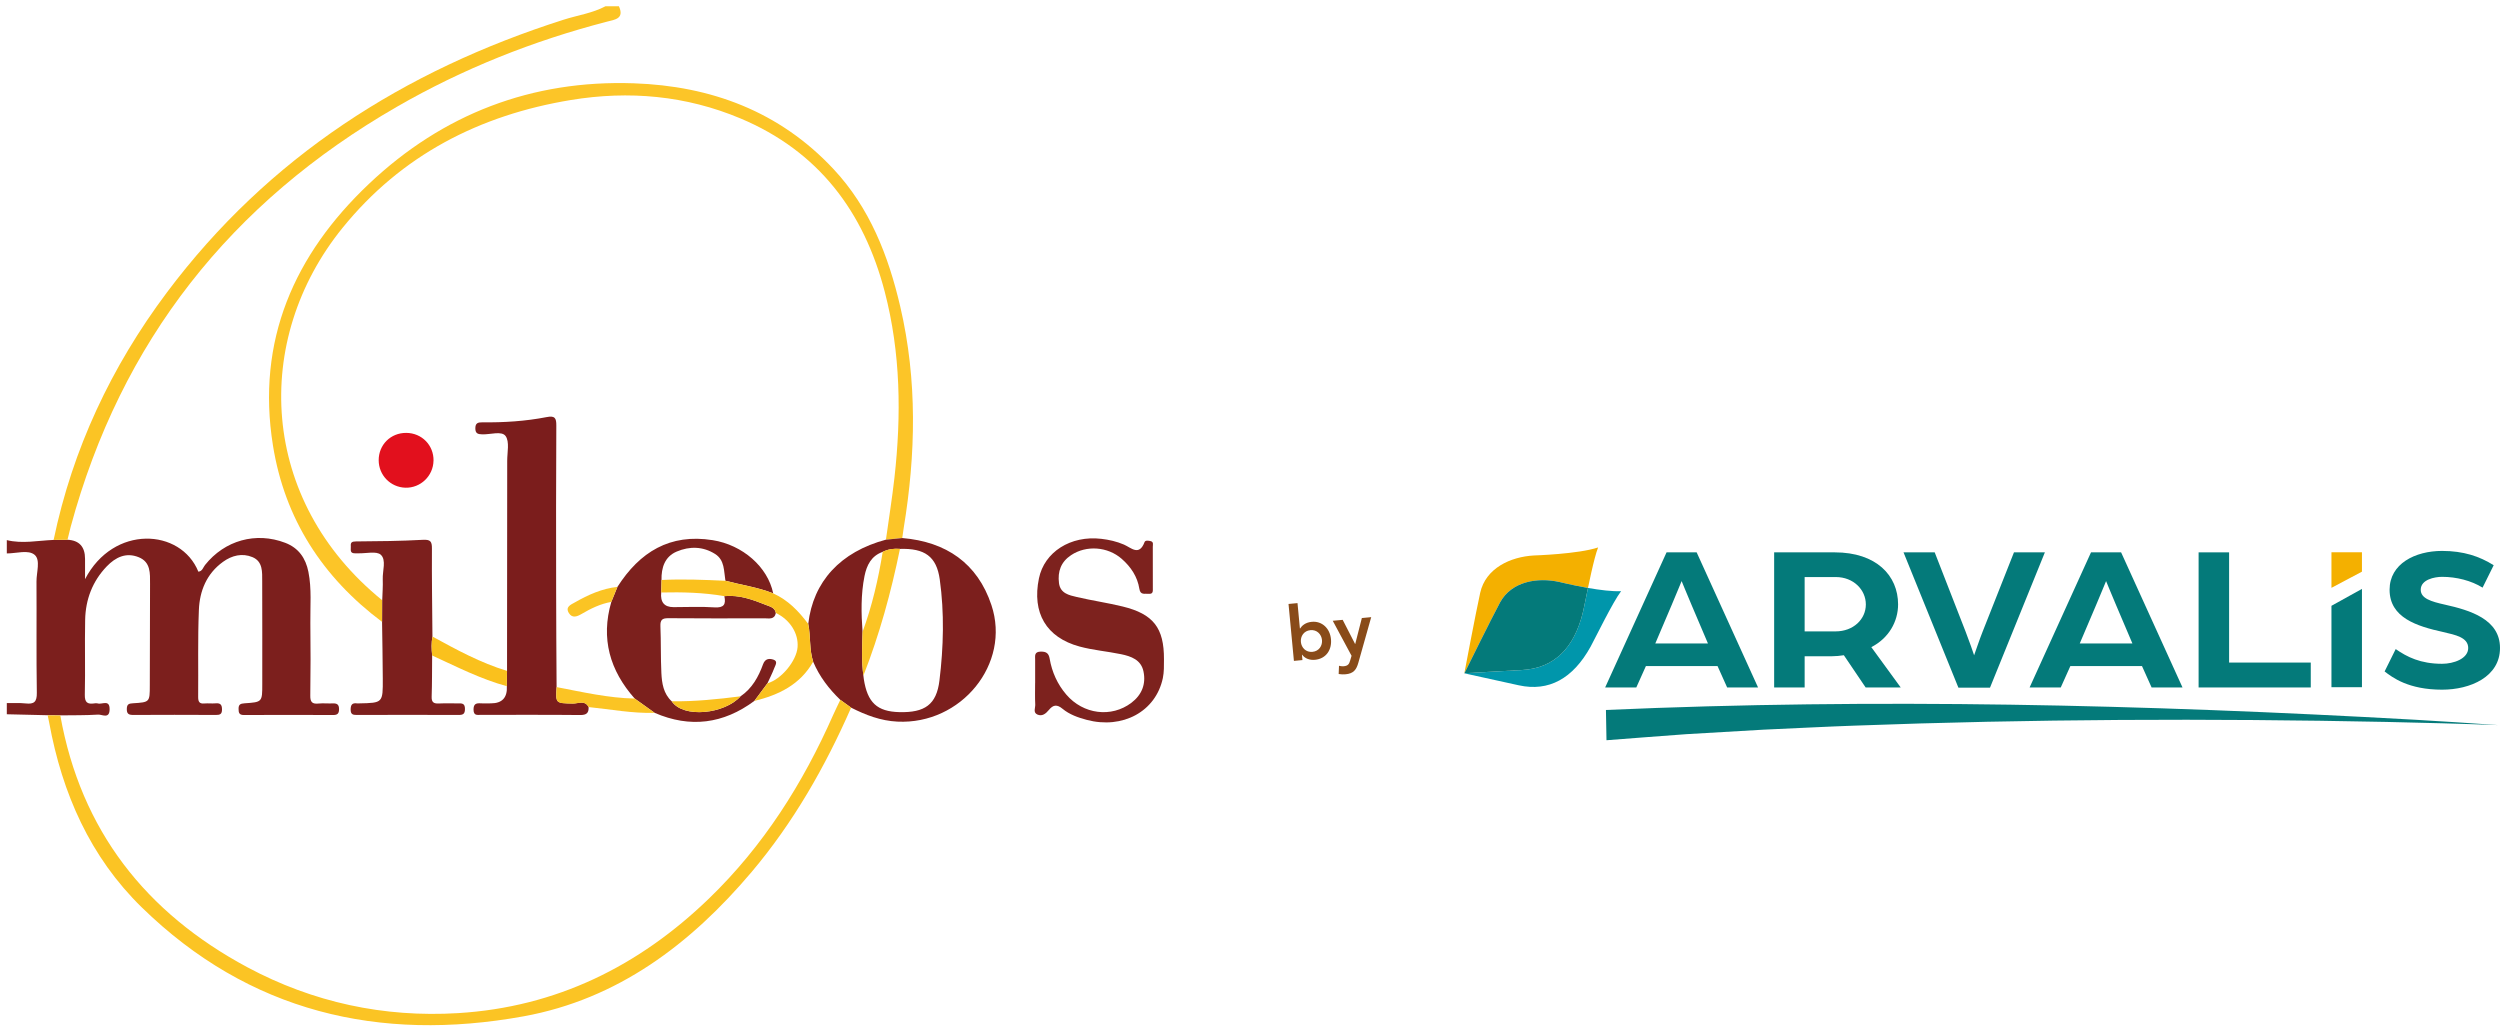 <?xml version="1.0" encoding="UTF-8"?>
<svg id="uuid-dd707dea-9f17-4ee4-adfa-67e2cf70d045" xmlns="http://www.w3.org/2000/svg" viewBox="0 0 732 302">
  <g>
    <path d="m2,158.15c4.57,1.12,9.14.12,13.7-.06,1.35-.02,2.7-.04,4.06-.05,3.43.17,5.14,2.04,5.14,5.59v5.95c8.31-16,28.03-14.9,33.18-2.19,1.18-.12,1.39-1.25,1.95-1.95,5.74-7.22,14.9-9.8,23.49-6.5,3.9,1.5,5.98,4.47,6.78,8.5.99,4.97.51,9.99.57,14.99.08,7.08.09,14.17-.02,21.25-.03,1.88.56,2.5,2.38,2.32,1.4-.14,2.83.02,4.25-.04,1.21-.05,1.79.35,1.79,1.66,0,1.24-.4,1.74-1.69,1.74-8.72-.04-17.44-.05-26.15,0-1.41,0-1.57-.65-1.58-1.79-.02-1.31.55-1.56,1.76-1.64,5.19-.34,5.18-.39,5.18-5.64,0-10.03.02-20.05-.02-30.08-.01-2.71.23-5.79-2.85-7.08-3-1.25-6.02-.51-8.63,1.38-4.79,3.45-6.84,8.5-7.06,14.08-.35,8.49-.13,17-.21,25.49,0,1.36.33,2.03,1.81,1.9,1.08-.1,2.19.06,3.27-.04,1.42-.13,1.91.39,1.9,1.82,0,1.38-.63,1.59-1.8,1.58-8.06-.04-16.13-.05-24.19,0-1.41,0-1.92-.38-1.88-1.83.04-1.35.64-1.52,1.81-1.59,4.92-.3,4.91-.34,4.92-5.21.02-9.92.05-19.83.07-29.75,0-3.07.23-6.37-3.31-7.8-3.71-1.51-6.79,0-9.38,2.69-4.18,4.37-6.19,9.69-6.31,15.65-.15,7.3.07,14.6-.1,21.9-.05,2.29.78,2.85,2.77,2.56.32-.05.68-.09.98,0,1.24.43,3.56-1.3,3.51,1.76-.04,2.88-2.2,1.45-3.35,1.52-3.69.23-7.4.17-11.1.22-1.23-.02-2.47-.03-3.7-.04-3.98-.09-7.97-.18-11.95-.28v-3.27c1.84.02,3.71-.1,5.53.1,2.46.27,3.3-.45,3.26-3.11-.17-10.86-.03-21.72-.1-32.58-.02-2.68,1.22-6.27-.51-7.79-1.84-1.62-5.38-.43-8.18-.44v-3.92h0Z" style="fill: #7c1f1d; fill-rule: evenodd;"/>
    <path d="m19.76,158.04c-1.35.02-2.7.03-4.06.05,5.56-26.66,16.89-50.72,33.15-72.44C78.58,45.97,118.26,20.67,165.06,5.76c4.08-1.3,8.39-1.89,12.23-3.93h3.93c1.66,3.68-1.21,3.92-3.49,4.51-21.61,5.61-42.18,13.78-61.53,24.93-48.57,27.97-80.8,68.67-95.5,122.97-.34,1.26-.63,2.53-.94,3.8h0Z" style="fill: #fbc424; fill-rule: evenodd;"/>
    <path d="m111.89,182.1c-17.43-13.04-28.52-30.15-31.97-51.67-4.92-30.66,6.22-55.89,28.14-76.62,21.63-20.46,47.71-30.46,77.54-29.42,22.56.78,42.63,8.21,58.41,25.07,10.67,11.4,16.12,25.43,19.59,40.33,5.02,21.53,4.56,43.17,1,64.84-.16.97-.28,1.94-.42,2.9-1.6.16-3.19.32-4.78.48.84-6.04,1.81-12.06,2.49-18.11,2.05-18.31,1.84-36.53-2.84-54.48-6.13-23.5-19.42-41.16-42.23-50.74-15.97-6.71-32.63-8.2-49.66-5.4-26.77,4.41-49.61,16.15-66.85,37.42-26.58,32.78-24.48,79.79,11.61,109.06-.01,2.11-.02,4.22-.03,6.33h0Z" style="fill: #fcc528; fill-rule: evenodd;"/>
    <path d="m172.34,207.03c.08,1.73-.61,2.35-2.47,2.33-9.68-.1-19.36-.04-29.04-.05-1.04,0-2.15.32-2.18-1.5-.02-1.75.79-1.97,2.18-1.87.97.07,1.96,0,2.94,0,3.27,0,4.82-1.69,4.64-5.06.02-1.5.03-2.99.05-4.49.02-20.49.05-40.97.05-61.46,0-2.49.73-5.61-.48-7.27-1.14-1.56-4.46-.4-6.81-.48-1.26-.04-2.04-.21-2.04-1.76s.76-1.77,2.03-1.76c6.33.07,12.63-.32,18.84-1.53,2.41-.47,2.86.22,2.84,2.53-.1,15.91-.07,31.82-.05,47.73,0,9.59.08,19.17.13,28.76-.3,4.83-.29,4.74,4.77,4.84,1.53.03,3.47-1.09,4.6,1.01v.02Z" style="fill: #7b1d1c; fill-rule: evenodd;"/>
    <path d="m259.4,158.02c1.6-.16,3.19-.32,4.79-.48,12.82,1.08,22.01,7.35,26.1,19.63,5.75,17.23-8.88,35.05-27.53,34.12-4.9-.24-9.28-1.92-13.55-4.09-1.06-.76-2.12-1.52-3.17-2.29-3.35-3.22-6.13-6.85-7.94-11.16-1.17-3.6-.69-7.42-1.44-11.08,1.41-12.4,9.43-21.1,22.75-24.66h-.01Zm-.93,3.56c-3.36,1.17-4.7,3.92-5.34,7.08-1.09,5.42-.97,10.91-.58,16.39-.11,4.27-.34,8.53.25,12.79.04.32.07.65.12.97,1.06,6.9,3.89,9.54,10.41,9.7,7.41.18,10.88-2.15,11.74-9.26,1.2-9.82,1.46-19.77.09-29.6-.94-6.77-4.47-9.16-11.65-8.93-1.76-.15-3.45.07-5.04.86h0Z" style="fill: #7c1f1d; fill-rule: evenodd;"/>
    <path d="m246.04,204.91c1.06.76,2.11,1.53,3.17,2.29-7.61,17.32-16.9,33.63-29.15,48.13-17.84,21.1-39.18,37.25-66.81,42.26-42.2,7.64-80.36-1.25-111.75-31.92-15.11-14.76-23.29-33.37-27.08-53.99-.14-.75-.3-1.49-.46-2.23,1.23,0,2.47.03,3.7.04,6.02,33.66,25.02,57.77,54.77,73.72,19.23,10.3,39.95,14.76,61.72,13.43,28.72-1.76,52.95-13.74,73.47-33.58,15.89-15.35,27.46-33.64,36.34-53.74.66-1.48,1.39-2.94,2.09-4.41h0Z" style="fill: #fbc424; fill-rule: evenodd;"/>
    <path d="m220.88,205.23c-9.07,6.72-18.79,8-29.2,3.49-1.95-1.39-3.89-2.79-5.84-4.18-7.29-8.22-9.97-17.56-6.85-28.3.6-1.46,1.19-2.93,1.79-4.39,6.52-10.22,15.37-15.69,27.89-13.69,8.79,1.4,16.14,7.84,17.72,15.57-4.52-1.79-9.33-2.45-13.99-3.69-.47-2.82-.17-6.02-3.01-7.83-3.56-2.26-7.49-2.3-11.23-.72-3.51,1.49-4.54,4.7-4.47,8.32l-.09,3.66c-.29,2.87.92,4.3,3.62,4.3,4,0,8.01-.2,11.99.07,2.78.18,3.4-.9,2.88-3.29,4.35-.43,8.31,1.03,12.23,2.6,1.15.46,2.58.74,2.85,2.33-.42,2.05-2.06,1.55-3.39,1.56-9.35.02-18.7.06-28.04-.03-1.82-.02-2.44.45-2.37,2.34.19,4.56.06,9.13.28,13.68.15,3.03.6,6.07,3.03,8.32,3.45,5.06,15.51,3.7,20.16-1.47,3.37-2.3,5.25-5.69,6.58-9.38.64-1.77,1.94-1.73,3.09-1.34,1.35.46.49,1.67.19,2.48-.57,1.51-1.32,2.96-1.99,4.43-1.28,1.72-2.56,3.45-3.84,5.17h0Z" style="fill: #7c201d; fill-rule: evenodd;"/>
    <path d="m303.09,200.05v-6.86c0-1.16-.31-2.37,1.66-2.4,1.64-.02,2.32.52,2.59,2.07.68,3.93,2.27,7.48,4.87,10.51,4.97,5.81,13.21,6.84,19.06,2.41,3.06-2.32,4.32-5.48,3.54-9.2-.71-3.4-3.62-4.42-6.56-5.03-4.04-.84-8.2-1.17-12.17-2.25-9.76-2.65-13.95-9.87-11.88-19.94,1.58-7.73,9.28-12.65,18.27-11.59,2.26.26,4.49.77,6.61,1.68,2.13.92,4.46,3.49,6.05-.73.22-.59,1.19-.43,1.81-.27.89.23.6,1.05.6,1.63.03,4.03.02,8.06.01,12.09,0,.86.15,1.84-1.24,1.69-1.09-.12-2.4.48-2.7-1.43-.56-3.57-2.48-6.44-5.17-8.8-4.11-3.61-10.38-4.05-14.83-1.08-2.97,1.97-3.97,4.79-3.54,8.18.38,3.02,2.96,3.55,5.24,4.08,4.44,1.04,8.96,1.69,13.39,2.77,9.01,2.2,12.14,6.26,12.11,15.45,0,1.84.04,3.73-.33,5.52-2.06,9.78-11.75,15.03-22.31,12.22-2.55-.68-5.05-1.57-7.06-3.24-1.68-1.39-2.77-1.14-4.01.36-.87,1.05-1.95,1.96-3.37,1.32-1.3-.59-.56-1.94-.61-2.93-.11-2.06-.04-4.14-.04-6.21v-.02Z" style="fill: #7d221e; fill-rule: evenodd;"/>
    <path d="m111.89,182.1c.01-2.11.02-4.22.03-6.33.06-2.06.23-4.13.15-6.18-.09-2.46,1.09-5.61-.56-7.15-1.25-1.16-4.33-.36-6.6-.43-.33,0-.65,0-.98,0-1.65.02-1.13-1.22-1.21-2.1-.11-1.12.34-1.37,1.51-1.38,6.52-.05,13.04-.11,19.55-.47,2.24-.12,2.71.43,2.69,2.56-.05,8.59.08,17.17.15,25.76-.35,1.84-.29,3.69-.09,5.53-.04,4.03,0,8.06-.14,12.09-.06,1.67.64,2.05,2.12,1.98,1.85-.09,3.7,0,5.56-.03,1.17-.02,2.08-.06,2.07,1.63,0,1.53-.61,1.77-1.93,1.76-9.91-.04-19.83-.03-29.75,0-1.15,0-1.78-.16-1.79-1.57,0-1.43.46-2.01,1.87-1.82.21.03.43,0,.65,0,6.9-.14,6.93-.14,6.89-7.23-.03-5.55-.13-11.1-.21-16.64l.02.02Z" style="fill: #7c1f1d; fill-rule: evenodd;"/>
    <path d="m220.88,205.23c1.28-1.72,2.56-3.45,3.84-5.17,3.99-1.09,8.5-6.51,8.81-10.58.31-4.03-2.21-8.01-6.35-10-.27-1.6-1.7-1.87-2.85-2.33-3.92-1.57-7.88-3.03-12.23-2.6-6.12-1.06-12.3-1.21-18.49-1.07l.09-3.66c6.24-.32,12.47-.05,18.7.23,4.66,1.24,9.47,1.9,13.99,3.69,4.32,1.94,7.49,5.22,10.26,8.95.75,3.66.27,7.47,1.44,11.07-3.81,6.72-10.09,9.73-17.22,11.48h.01Z" style="fill: #fac11d; fill-rule: evenodd;"/>
    <path d="m126.54,191.92c-.2-1.85-.26-3.7.09-5.53,7.04,3.85,14.08,7.7,21.82,10.04-.02,1.5-.03,2.99-.05,4.49-7.66-2.08-14.69-5.71-21.86-8.99h0Z" style="fill: #fac11d; fill-rule: evenodd;"/>
    <path d="m185.84,204.54c1.94,1.39,3.89,2.79,5.84,4.18-6.52.2-12.9-1.04-19.34-1.69-1.13-2.1-3.07-.98-4.6-1.01-5.07-.11-5.07,0-4.77-4.84,7.58,1.45,15.11,3.2,22.87,3.36h0Z" style="fill: #fbc424; fill-rule: evenodd;"/>
    <path d="m263.51,160.71c-2.59,12.66-5.99,25.08-10.71,37.12-.59-4.25-.36-8.52-.25-12.79,2.8-7.62,4.63-15.48,5.91-23.48,1.59-.78,3.28-1.01,5.04-.86h.01Z" style="fill: #fbc424; fill-rule: evenodd;"/>
    <path d="m178.99,176.24c-3.16.55-5.98,1.93-8.71,3.53-1.32.78-2.74,1.32-3.71-.26-1.14-1.84.6-2.47,1.77-3.14,3.88-2.22,7.93-4.04,12.44-4.53-.6,1.46-1.19,2.92-1.79,4.39h0Z" style="fill: #fbc424; fill-rule: evenodd;"/>
    <path d="m196.69,205.34c6.76.08,13.46-.6,20.15-1.46-4.64,5.16-16.7,6.52-20.15,1.46Z" style="fill: #fac11d; fill-rule: evenodd;"/>
    <path d="m126.93,134.88c-.07,4.48-3.8,8.05-8.25,7.92-4.36-.14-7.79-3.67-7.8-8.04-.01-4.54,3.51-8.04,8.08-8.01,4.54.03,8.05,3.6,7.98,8.13h-.01Z" style="fill: #e2101d; fill-rule: evenodd;"/>
  </g>
  <g>
    <path d="m377.28,176.84l2.63-.25.7,7.43h.07c.48-.74,1.45-1.77,3.42-1.95,3-.28,5.32,1.94,5.61,5.07.3,3.13-1.43,5.74-4.67,6.05-1.47.14-2.91-.3-3.79-1.51h-.04l.15,1.59-2.5.24-1.58-16.67h0Zm6.41,7.67c-1.93.18-2.95,1.81-2.79,3.47.16,1.65,1.46,3.07,3.39,2.88,1.93-.18,2.95-1.81,2.79-3.47-.16-1.65-1.46-3.07-3.39-2.88Z" style="fill: #894b19;"/>
    <path d="m390.24,181.76l2.9-.27,3.63,7.07h.04l1.94-7.6,2.74-.26-3.76,13.33c-.58,2.06-1.4,3.18-3.73,3.4-.68.06-1.37.04-2.04-.08l.1-2.41c.43.12.9.18,1.36.14,1.29-.12,1.6-.62,1.93-1.76l.39-1.3-5.51-10.25h.01Z" style="fill: #894b19;"/>
  </g>
  <g>
    <path d="m456.61,170.41s3.89.96,8.35,1.74c.3-1.43.62-2.95.95-4.42.69-3.06,1.41-5.92,2.02-7.44-5.88,1.96-18.78,2.35-18.78,2.35-6.88.38-14.14,3.72-15.75,10.93-1.29,5.82-4.64,23.55-4.64,23.55h.02c.39-.78,7.75-15.69,10.38-20.63,3.36-6.28,10.97-7.5,17.45-6.08Z" style="fill: #f4b000;"/>
    <path d="m464.96,172.15c-.64,3.09-1.17,5.8-1.42,6.86-2.59,10.87-8.59,16.65-17.85,17.17l-7.55.42-9.36.52s-.02.03-.02.03l15.96,3.51c8.74,1.91,15.81-1.9,21.02-11.33,1.23-2.24,6.52-13.11,8.92-16.24-2.58.13-6.3-.35-9.7-.94Z" style="fill: #0096ab;"/>
    <path d="m445.69,196.18c9.27-.52,15.27-6.3,17.85-17.17.25-1.06.78-3.77,1.42-6.86-4.46-.78-8.35-1.74-8.35-1.74-6.48-1.43-14.09-.2-17.45,6.08-2.64,4.94-10,19.85-10.38,20.63l9.36-.52,7.55-.42Z" style="fill: #047a7a;"/>
  </g>
  <g>
    <path d="m487.98,161.73h8.8l17.98,39.56h-9.05l-2.81-6.26h-20.98l-2.81,6.26h-9.12l17.98-39.56Zm12.11,26.68l-4.78-11.23c-1.28-2.98-2.87-6.92-2.93-7.04-.06.12-1.66,4.07-2.93,7.04l-4.78,11.23h15.43Z" style="fill: #047a7a;"/>
    <path d="m519.48,161.73h17.73c12.18,0,18.55,6.8,18.55,15.24,0,5.04-2.74,9.9-7.84,12.51l8.61,11.81h-10.27l-6.38-9.44c-1.21.18-2.29.3-3.51.3h-7.97v9.13h-8.93v-39.56Zm17.98,23.14c5.23,0,8.86-3.58,8.86-7.89s-3.63-8.02-8.8-8.02h-9.12v15.91h9.05Z" style="fill: #047a7a;"/>
    <path d="m557.36,161.73h9.12l9.05,23.22c.89,2.25,2.42,6.62,2.49,6.92.13-.3,1.59-4.68,2.49-6.92l9.18-23.22h9.05l-16.07,39.62h-9.25l-16.07-39.62Z" style="fill: #047a7a;"/>
    <path d="m612.26,161.73h8.8l17.98,39.56h-9.05l-2.81-6.26h-20.98l-2.81,6.26h-9.12l17.98-39.56Zm12.11,26.68l-4.78-11.23c-1.28-2.98-2.87-6.92-2.93-7.04-.06.12-1.66,4.07-2.93,7.04l-4.78,11.23h15.43Z" style="fill: #047a7a;"/>
    <path d="m643.75,161.73h8.93v32.27h23.91v7.29h-32.84v-39.56Z" style="fill: #047a7a;"/>
    <path d="m698.21,196.61l3.25-6.56c3.32,2.31,7.27,4.31,13.58,4.31,3.44,0,7.65-1.52,7.65-4.62s-3.7-3.83-7.33-4.68c-7.72-1.7-15.69-4.19-15.69-12.39,0-7.59,7.46-11.36,15.37-11.36,6.25,0,10.97,1.58,15.11,4.19l-3.25,6.56c-3.32-2.06-7.65-3.16-11.86-3.16-2.17,0-6.25.79-6.25,3.77,0,2.55,3,3.46,7.08,4.37,7.33,1.64,16.13,4.25,16.13,12.69s-8.67,12.21-16.96,12.21c-9.88,0-14.54-3.58-16.83-5.34Z" style="fill: #047a7a;"/>
  </g>
  <path d="m470.23,207.88c79.22-3.49,157.56-1.59,236.7,2.85,7.84.47,16.76,1.01,24.57,1.58-10.53-.4-22.22-.7-32.81-.93-51.74-1.07-104.06-.84-155.78,1.09-6.68.22-19.83.88-26.6,1.18-6.74.39-15.72.92-22.48,1.31-5.82.38-17.56,1.36-23.45,1.78,0,0-.16-8.85-.16-8.85h0Z" style="fill: #047a7a;"/>
  <path d="m682.65,177.38l8.93-4.95v28.78h-8.93v-23.83Z" style="fill: #047a7a;"/>
  <path d="m682.65,161.71h8.93v5.67l-8.93,4.74v-10.42Z" style="fill: #f4b000;"/>
</svg>